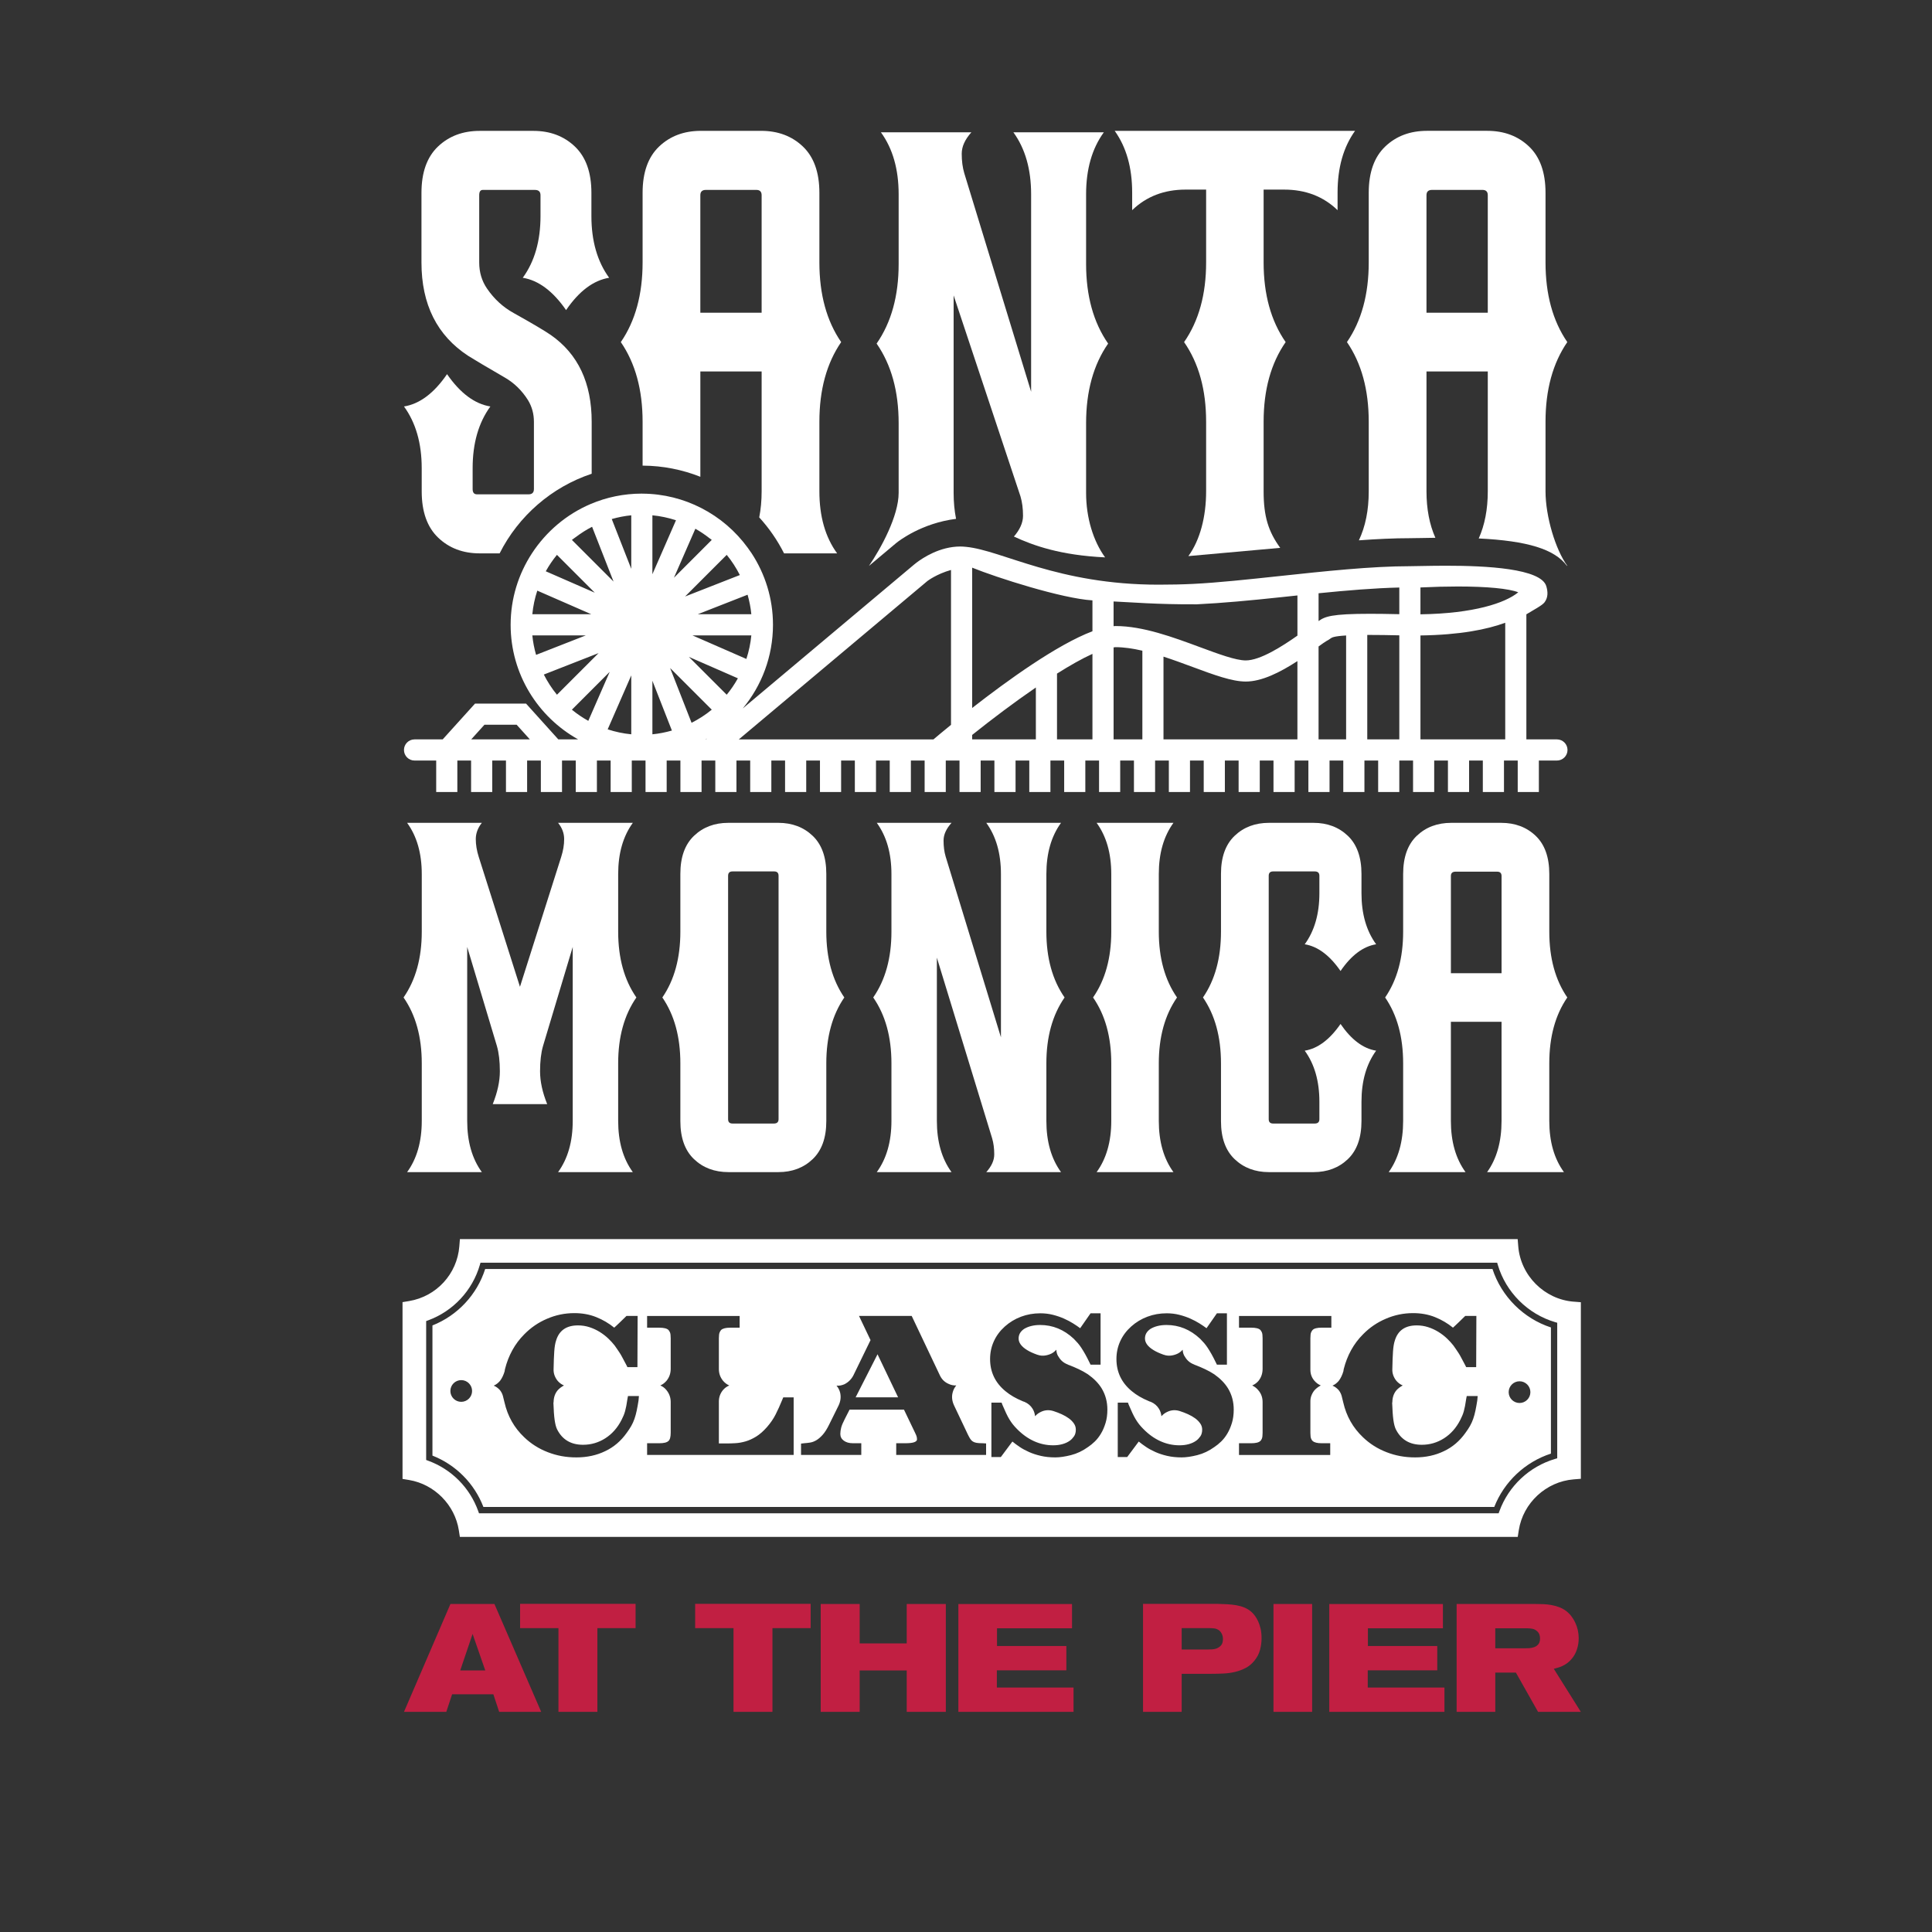 <?xml version="1.0" encoding="UTF-8"?>
<svg id="Layer_1" xmlns="http://www.w3.org/2000/svg" version="1.1" viewBox="0 0 1500 1500">
  <rect x="0" y="0" width="1500" height="1500" fill="#333333" stroke="none"/>
  <!-- Generator: Adobe Illustrator 29.3.1, SVG Export Plug-In . SVG Version: 2.1.0 Build 151)  -->
  <defs>
    <style>
      .st0 {
        fill: #fff;
      }

      .st1 {
        fill: #c11f42;
      }
    </style>
  </defs>
  <g>
    <path class="st0" d="M1221.73,1010.61c-22.69-1.81-41.15-20.27-42.96-42.96l-.45-5.63H357.07l-.45,5.63c-1.71,21.46-17.74,38.93-38.99,42.48l-5.11.85v137.24l5.11.85c19.65,3.28,35.52,19.32,38.6,38.99l.81,5.17h821.33l.81-5.17c3.3-21.17,21.21-37.77,42.56-39.48l5.63-.45v-137.09l-5.63-.45ZM1209.02,1132.21l-1.75.52c-19.91,5.9-36.04,21.06-43.14,40.56l-.59,1.61H371.89l-.58-1.62c-6.52-18.22-20.67-32.49-38.84-39.17l-1.6-.59v-107.84l1.6-.59c19.36-7.11,34.34-23.17,40.07-42.97l.51-1.76h789.34l.52,1.75c6.24,21.12,23.24,38.12,44.36,44.36l1.75.52v105.21Z"/>
    <path class="st0" d="M1158.76,985.25H376.69c-6.35,19.93-21.48,36.12-40.94,43.82v101.05c18.23,7.2,32.51,21.6,39.56,39.88h784.83c7.7-19.6,23.95-34.91,43.99-41.42v-97.96c-21.3-6.93-38.45-24.07-45.37-45.37ZM358.1,1088.38c-4.66,0-8.43-3.78-8.43-8.43s3.78-8.43,8.43-8.43,8.43,3.78,8.43,8.43-3.78,8.43-8.43,8.43ZM495.82,1086.95c-.49,3.13-.98,5.87-1.47,8.21-.49,2.35-1.08,4.5-1.76,6.45-.68,1.96-1.52,3.79-2.49,5.5-.98,1.71-2.15,3.5-3.52,5.35-4.5,6.35-10.07,11.1-16.72,14.22-6.65,3.22-14.08,4.84-22.29,4.84s-15.23-1.34-22.22-4.03c-6.99-2.69-13.12-6.57-18.4-11.66-7.72-7.33-12.81-16.32-15.25-26.98-.39-1.76-.81-3.45-1.25-5.06-.44-1.61-1.2-3.1-2.27-4.47-1.37-1.56-2.98-2.73-4.84-3.52,1.07-.49,1.98-1.03,2.71-1.61.73-.59,1.44-1.27,2.13-2.05,1.56-2.05,2.78-4.59,3.66-7.63,0-.39.1-.98.29-1.76,1.27-5.08,3.15-9.9,5.64-14.44,2.49-4.54,5.59-8.67,9.31-12.39,5.08-5.18,10.95-9.19,17.6-12.02,6.74-2.93,13.83-4.4,21.26-4.4,6.16,0,11.8,1.03,16.94,3.08,5.13,2.05,9.8,4.79,14,8.21.39-.39,1-.95,1.83-1.69.83-.73,1.69-1.54,2.56-2.42s1.78-1.76,2.71-2.64c.93-.88,1.73-1.66,2.42-2.35h8.65l-.15,39.74h-7.77l-.73-1.47c-1.27-2.35-2.3-4.27-3.08-5.79-.78-1.51-1.52-2.79-2.2-3.81-.68-1.03-1.32-1.98-1.91-2.86-.59-.88-1.27-1.86-2.05-2.93-1.37-1.76-3.03-3.57-4.98-5.43-1.96-1.86-4.16-3.54-6.6-5.06-2.44-1.51-5.08-2.73-7.92-3.66-2.84-.93-5.82-1.39-8.94-1.39-8.99,0-14.66,3.96-17.01,11.88-.69,2.05-1.15,4.86-1.39,8.43-.24,3.57-.42,8.04-.51,13.42-.1,1.76.15,3.45.73,5.06.59,1.61,1.42,3.06,2.49,4.33,1.37,1.56,2.98,2.74,4.84,3.52-1.86.98-3.47,2.2-4.84,3.67-2.15,2.54-3.22,5.72-3.22,9.53h-.15c.19,5.86.51,10.36.95,13.49.44,3.13,1.05,5.52,1.83,7.19,4.01,8.11,10.75,12.17,20.24,12.17,6.25,0,12.02-1.69,17.3-5.06,5.28-3.37,9.48-8.14,12.61-14.3.59-1.17,1.1-2.27,1.54-3.3.44-1.03.83-2.15,1.17-3.37.34-1.22.66-2.59.95-4.1.29-1.52.59-3.3.88-5.35l.44-2.35h8.5l-.29,3.08ZM616.2,1129.62h-113.79v-9.09h9.38c3.61,0,6.01-.59,7.18-1.75,1.17-.97,1.76-3.12,1.76-6.43v-23.82c0-3.51-1.12-6.63-3.37-9.35-1.27-1.56-2.84-2.73-4.69-3.51,1.07-.49,1.98-1.03,2.71-1.61.74-.59,1.44-1.27,2.13-2.05,2.15-2.64,3.22-5.72,3.22-9.24v-23.75c0-2.25-.2-3.79-.59-4.62-.39-.83-.78-1.44-1.17-1.83-1.17-1.17-3.57-1.76-7.18-1.76h-9.38v-9.09h71.85v9.09h-7.33c-3.42,0-5.77.59-7.04,1.76-.39.39-.78,1.03-1.17,1.91-.39.88-.59,2.4-.59,4.55v23.9c0,3.42,1.07,6.45,3.22,9.09.68.78,1.39,1.47,2.13,2.05.73.59,1.63,1.12,2.71,1.61-1.86.78-3.47,1.95-4.84,3.51-2.15,2.63-3.22,5.6-3.22,8.91v32.59h6.16c2.15,0,4.45-.07,6.89-.22,2.44-.15,5.01-.61,7.7-1.39,2.69-.78,5.42-2.03,8.21-3.74,2.78-1.71,5.59-4.18,8.43-7.41,2.73-3.13,4.96-6.38,6.67-9.75,1.71-3.37,3.44-7.21,5.2-11.51l.73-1.76h8.07v44.72ZM765.62,1129.62h-69.8v-9.09h6.89c3.32,0,5.69-.27,7.11-.81,1.42-.54,2.13-1.25,2.13-2.13,0-.68-.07-1.37-.22-2.05-.15-.68-.61-1.81-1.39-3.37l-8.51-17.74h-42.23l-3.66,7.18c-1.47,2.84-2.42,5.11-2.86,6.82-.44,1.71-.66,3.35-.66,4.91,0,2.15.9,3.88,2.71,5.2,1.81,1.32,4.13,1.98,6.97,1.98h6.6v9.09h-46.78v-8.8l2.49-.29c1.47-.1,2.98-.27,4.55-.51,1.56-.24,3.15-.83,4.76-1.76,1.61-.93,3.27-2.35,4.98-4.25,1.71-1.91,3.4-4.57,5.06-7.99l7.33-14.81c.78-1.66,1.27-3.32,1.47-4.98.19-1.66.1-3.32-.29-4.99-.49-1.95-1.42-3.76-2.78-5.42,1.17.1,2.22.05,3.15-.15.93-.19,1.88-.49,2.86-.88,3.13-1.56,5.47-3.86,7.04-6.89l13.34-27.42-8.95-18.77h40.91l21.7,45.75c1.46,3.32,3.81,5.67,7.04,7.04,1.85.88,3.81,1.27,5.86,1.17-1.37,1.66-2.3,3.47-2.79,5.43-.88,3.22-.54,6.55,1.03,9.97l10.85,22.87c.68,1.37,1.3,2.47,1.83,3.3.54.83,1.2,1.49,1.98,1.98.78.49,1.76.83,2.93,1.03,1.17.2,2.73.29,4.69.29l2.64.15v8.94ZM858.36,1104.76c-.93,3.08-2.1,5.82-3.53,8.21-1.42,2.4-3.01,4.45-4.77,6.16-1.76,1.71-3.53,3.15-5.29,4.32-4.21,3.03-8.64,5.13-13.29,6.31-4.65,1.17-8.69,1.76-12.12,1.76-4.11,0-7.86-.39-11.24-1.17-3.38-.78-6.44-1.78-9.18-3-2.74-1.22-5.17-2.54-7.27-3.96-2.1-1.42-3.99-2.81-5.65-4.18l-8.96,12.02h-7.34v-42.23h7.92l.59,1.61c1.07,2.54,2.05,4.74,2.93,6.6.88,1.86,1.73,3.47,2.57,4.84.83,1.37,1.71,2.64,2.64,3.81.93,1.17,1.98,2.35,3.15,3.52,4.1,4.2,8.53,7.38,13.27,9.53,4.74,2.15,9.7,3.22,14.88,3.22s9.73-1.22,13.05-3.66c1.07-.78,2.1-1.85,3.08-3.23.98-1.37,1.47-3.13,1.47-5.28,0-1.76-.51-3.37-1.54-4.84-1.03-1.47-2.34-2.79-3.95-3.96-1.61-1.17-3.44-2.22-5.49-3.15-2.05-.93-4.15-1.74-6.29-2.42-3.32-1.08-6.49-.93-9.52.44-.88.39-1.71.86-2.49,1.39-.78.54-1.56,1.25-2.34,2.13-.29-2.25-.93-4.15-1.91-5.72-1.47-2.44-3.58-4.25-6.32-5.42-.1,0-.24-.05-.44-.15-.2-.1-.37-.15-.51-.15s-.37-.1-.66-.29c-5.19-2.15-9.55-4.69-13.07-7.62-8.03-6.55-12.04-14.91-12.04-25.07,0-4.89.98-9.48,2.93-13.78,1.95-4.3,4.79-8.11,8.5-11.44,3.71-3.32,7.92-5.87,12.61-7.63,4.69-1.76,9.68-2.64,14.96-2.64,3.42,0,6.67.39,9.75,1.17,3.08.78,5.94,1.76,8.58,2.93,2.64,1.17,5.01,2.42,7.11,3.74,2.1,1.32,3.93,2.56,5.5,3.74l8.07-11.58h7.77v39.88h-7.77l-.73-1.47c-1.27-2.64-2.42-4.86-3.44-6.67-1.03-1.81-2-3.42-2.93-4.84-.93-1.42-1.86-2.66-2.79-3.74-.93-1.07-1.98-2.2-3.15-3.37-7.62-7.14-16.33-10.71-26.1-10.71-2.54,0-4.86.27-6.97.8-2.1.53-3.93,1.29-5.5,2.25-2.84,1.94-4.25,4.42-4.25,7.42,0,3.3,2.2,6.31,6.62,9.02,2.06,1.27,4.61,2.44,7.65,3.52,1.37.49,2.62.76,3.75.81,1.13.05,2.18-.02,3.16-.22,1.08-.2,2.11-.49,3.09-.88,1.86-.68,3.53-1.86,5-3.52.1,2.25.73,4.15,1.91,5.72,1.57,2.64,3.87,4.55,6.9,5.72l.59.29c.1.1.24.15.44.15,2.55.98,5.07,2.05,7.56,3.23,2.5,1.17,4.87,2.49,7.12,3.96,4.7,3.32,8.28,6.99,10.72,11,2.94,4.89,4.4,10.36,4.4,16.42,0,3.81-.46,7.26-1.39,10.34ZM956.46,1104.76c-.93,3.08-2.1,5.82-3.53,8.21-1.42,2.4-3.01,4.45-4.77,6.16-1.76,1.71-3.53,3.15-5.29,4.32-4.21,3.03-8.64,5.13-13.29,6.31-4.65,1.17-8.69,1.76-12.12,1.76-4.11,0-7.86-.39-11.24-1.17-3.38-.78-6.44-1.78-9.18-3-2.74-1.22-5.17-2.54-7.27-3.96-2.1-1.42-3.99-2.81-5.65-4.18l-8.96,12.02h-7.34v-42.23h7.92l.59,1.61c1.08,2.54,2.05,4.74,2.93,6.6.88,1.86,1.73,3.47,2.57,4.84.83,1.37,1.71,2.64,2.64,3.81.93,1.17,1.98,2.35,3.15,3.52,4.1,4.2,8.53,7.38,13.27,9.53,4.74,2.15,9.7,3.22,14.88,3.22s9.73-1.22,13.05-3.66c1.07-.78,2.1-1.85,3.08-3.23.98-1.37,1.47-3.13,1.47-5.28,0-1.76-.51-3.37-1.54-4.84-1.03-1.47-2.34-2.79-3.95-3.96-1.61-1.17-3.44-2.22-5.49-3.15-2.05-.93-4.15-1.74-6.29-2.42-3.32-1.08-6.49-.93-9.52.44-.88.39-1.71.86-2.49,1.39-.78.54-1.56,1.25-2.34,2.13-.29-2.25-.93-4.15-1.91-5.72-1.47-2.44-3.58-4.25-6.32-5.42-.1,0-.24-.05-.44-.15-.2-.1-.37-.15-.51-.15s-.37-.1-.66-.29c-5.19-2.15-9.55-4.69-13.07-7.62-8.03-6.55-12.04-14.91-12.04-25.07,0-4.89.97-9.48,2.93-13.78,1.95-4.3,4.79-8.11,8.5-11.44,3.71-3.32,7.92-5.87,12.61-7.63,4.69-1.76,9.68-2.64,14.96-2.64,3.42,0,6.67.39,9.75,1.17,3.08.78,5.94,1.76,8.58,2.93s5.01,2.42,7.11,3.74c2.1,1.32,3.93,2.56,5.5,3.74l8.07-11.58h7.77v39.88h-7.77l-.73-1.47c-1.27-2.64-2.42-4.86-3.44-6.67-1.03-1.81-2-3.42-2.93-4.84-.93-1.42-1.86-2.66-2.79-3.74-.93-1.07-1.98-2.2-3.15-3.37-7.62-7.14-16.33-10.71-26.1-10.71-2.54,0-4.86.27-6.97.8-2.1.53-3.93,1.29-5.5,2.25-2.84,1.94-4.25,4.42-4.25,7.42,0,3.3,2.2,6.31,6.62,9.02,2.06,1.27,4.61,2.44,7.65,3.52,1.37.49,2.62.76,3.75.81,1.13.05,2.18-.02,3.16-.22,1.08-.2,2.11-.49,3.09-.88,1.86-.68,3.53-1.86,5-3.52.1,2.25.73,4.15,1.91,5.72,1.57,2.64,3.87,4.55,6.9,5.72l.59.29c.1.1.24.15.44.15,2.55.98,5.07,2.05,7.56,3.23,2.5,1.17,4.87,2.49,7.12,3.96,4.7,3.32,8.28,6.99,10.72,11,2.94,4.89,4.4,10.36,4.4,16.42,0,3.81-.46,7.26-1.39,10.34ZM1033.66,1030.79h-7.48c-3.52,0-5.87.59-7.04,1.76-.39.39-.78,1-1.17,1.83-.39.83-.59,2.37-.59,4.62v24.49c0,3.32,1.08,6.21,3.23,8.65,1.37,1.56,2.98,2.74,4.84,3.52-1.86.98-3.47,2.2-4.84,3.67-.98,1.17-1.76,2.49-2.35,3.96-.59,1.46-.88,3.03-.88,4.69v24.49c0,2.15.2,3.66.59,4.54.39.88.78,1.47,1.17,1.76,1.27,1.17,3.61,1.76,7.04,1.76h6.6v9.09h-70.82v-9.09h9.38c3.61,0,6.01-.59,7.18-1.76.39-.29.78-.88,1.17-1.76.39-.88.59-2.39.59-4.54v-23.9c0-3.61-1.12-6.69-3.37-9.24-1.17-1.47-2.74-2.69-4.69-3.67,1.86-.78,3.47-1.95,4.84-3.52,2.15-2.64,3.22-5.77,3.22-9.39v-23.75c0-2.25-.19-3.79-.59-4.62-.39-.83-.78-1.44-1.17-1.83-1.17-1.17-3.57-1.76-7.18-1.76h-9.38v-9.09h71.7v9.09ZM1147.01,1086.95c-.49,3.13-.98,5.87-1.47,8.21-.49,2.35-1.08,4.5-1.76,6.45-.68,1.96-1.52,3.79-2.49,5.5-.98,1.71-2.15,3.5-3.52,5.35-4.5,6.35-10.07,11.1-16.72,14.22-6.65,3.22-14.08,4.84-22.29,4.84s-15.23-1.34-22.21-4.03c-6.99-2.69-13.12-6.57-18.4-11.66-7.72-7.33-12.81-16.32-15.25-26.98-.39-1.76-.81-3.45-1.25-5.06-.44-1.61-1.2-3.1-2.27-4.47-1.37-1.56-2.98-2.73-4.84-3.52,1.08-.49,1.98-1.03,2.71-1.61.73-.59,1.44-1.27,2.13-2.05,1.56-2.05,2.78-4.59,3.66-7.63,0-.39.1-.98.29-1.76,1.27-5.08,3.15-9.9,5.64-14.44,2.49-4.54,5.59-8.67,9.31-12.39,5.08-5.18,10.95-9.19,17.6-12.02,6.74-2.93,13.83-4.4,21.26-4.4,6.16,0,11.8,1.03,16.94,3.08,5.13,2.05,9.8,4.79,14,8.21.39-.39,1-.95,1.83-1.69.83-.73,1.69-1.54,2.56-2.42.88-.88,1.78-1.76,2.71-2.64.93-.88,1.73-1.66,2.42-2.35h8.65l-.15,39.74h-7.77l-.73-1.47c-1.27-2.35-2.3-4.27-3.08-5.79-.78-1.51-1.52-2.79-2.2-3.81-.68-1.03-1.32-1.98-1.91-2.86-.59-.88-1.27-1.86-2.05-2.93-1.37-1.76-3.03-3.57-4.98-5.43-1.96-1.86-4.16-3.54-6.6-5.06-2.44-1.51-5.08-2.73-7.92-3.66-2.84-.93-5.82-1.39-8.94-1.39-8.99,0-14.66,3.96-17.01,11.88-.69,2.05-1.15,4.86-1.39,8.43-.24,3.57-.42,8.04-.51,13.42-.1,1.76.15,3.45.73,5.06.59,1.61,1.42,3.06,2.49,4.33,1.37,1.56,2.98,2.74,4.84,3.52-1.86.98-3.47,2.2-4.84,3.67-2.15,2.54-3.22,5.72-3.22,9.53h-.15c.2,5.86.52,10.36.95,13.49.44,3.13,1.05,5.52,1.83,7.19,4.01,8.11,10.75,12.17,20.24,12.17,6.25,0,12.02-1.69,17.3-5.06,5.28-3.37,9.48-8.14,12.61-14.3.59-1.17,1.1-2.27,1.54-3.3.44-1.03.83-2.15,1.17-3.37.34-1.22.66-2.59.95-4.1.29-1.52.59-3.3.88-5.35l.44-2.35h8.5l-.29,3.08ZM1188.19,1080.85c0,4.66-3.78,8.43-8.43,8.43s-8.43-3.78-8.43-8.43,3.78-8.43,8.43-8.43,8.43,3.78,8.43,8.43Z"/>
    <polygon class="st0" points="664.3 1084.89 697.29 1084.89 681.31 1051.46 664.3 1084.89"/>
  </g>
  <g>
    <path class="st0" d="M459.38,367.82v-40.39c0-30.11-10.55-52.54-31.66-67.29-4.59-3.19-14.23-8.9-28.91-17.11-8.26-4.56-15.14-10.87-20.65-18.93-4.07-5.93-6.1-12.7-6.1-20.3v-52.24c0-2.74.92-4.11,2.75-4.11h40.51c2.88,0,4.33,1.37,4.33,4.11v16.2c0,19.32-4.59,35.28-13.77,47.9,12.19,1.98,23.4,10.34,33.63,25.09,10.09-14.75,21.24-23.11,33.43-25.09-9.18-12.62-13.77-28.59-13.77-47.9v-18.02c0-15.82-4.26-27.79-12.78-35.93-8.52-8.13-19.27-12.2-32.25-12.2h-41.69c-13.11,0-23.92,4.07-32.44,12.2-8.52,8.14-12.78,20.11-12.78,35.93v54.06c0,32.55,12.12,56.73,36.38,72.54,4.85,3.05,14.09,8.52,27.73,16.43,7.6,4.26,13.83,10.27,18.68,18.02,3.01,5.02,4.52,10.57,4.52,16.65v52.24c0,2.74-1.38,4.11-4.13,4.11h-40.11c-2.23,0-3.34-1.37-3.34-4.11v-16.2c0-19.31,4.59-35.28,13.76-47.9-12.19-1.97-23.4-10.34-33.63-25.09-10.09,14.75-21.24,23.12-33.43,25.09,9.17,12.63,13.76,28.59,13.76,47.9v18.02c0,15.82,4.26,27.79,12.78,35.93,8.52,8.14,19.27,12.2,32.25,12.2h15.46c14.62-28.97,40.29-51.43,71.46-61.81Z"/>
    <path class="st0" d="M543.74,288.42h47.59v93.07c0,7.21-.63,13.94-1.87,20.21,7.63,8.34,14.13,17.73,19.27,27.92h41.2c-9.18-12.62-13.76-28.66-13.76-48.13v-54.07c0-24.78,5.64-45.39,16.91-61.82-11.28-16.42-16.91-37.03-16.91-61.82v-54.06c0-15.82-4.26-27.79-12.78-35.93-8.52-8.13-19.34-12.2-32.45-12.2h-46.8c-13.11,0-23.92,4.07-32.45,12.2-8.52,8.14-12.78,20.11-12.78,35.93v54.06c0,24.79-5.64,45.4-16.91,61.82,11.27,16.43,16.91,37.03,16.91,61.82v34.09c15.82.07,30.94,3.16,44.84,8.67v-81.76ZM543.74,151.55c0-2.74,1.44-4.11,4.33-4.11h39.13c2.75,0,4.13,1.37,4.13,4.11v91.25h-47.59v-91.25Z"/>
    <path class="st0" d="M695.82,421.61l.15-.12c1.93-1.57,19.54-15.28,46.31-18.66-1.25-6.26-1.89-12.99-1.89-20.19v-153.29l51.91,156.04c1.31,4.41,1.97,9.43,1.97,15.06,0,5.31-2.39,10.69-7.07,16.13,15.34,7.08,35.99,14.49,70.8,16.17-9.16-12.62-14.76-30.66-14.76-50.11v-54.07c0-24.78,5.7-45.39,17.11-61.82-11.41-16.42-17.11-37.03-17.11-61.82v-54.06c0-19.46,4.59-35.51,13.76-48.13h-70.2c9.17,12.62,13.76,28.67,13.76,48.13v153.29l-51.91-169.72c-1.31-4.41-1.97-9.43-1.97-15.05s2.49-11.02,7.47-16.65h-70.2c9.17,12.62,13.76,28.67,13.76,48.13v54.06c0,24.79-5.7,45.4-17.11,61.82,11.4,16.43,17.11,37.03,17.11,61.82v54.07c0,18-13.73,43.08-23.05,56.73l21.02-17.65.14-.12Z"/>
    <path class="st0" d="M993.95,425.34c-9.18-12.62-12.88-24.38-12.88-43.85v-54.07c0-24.78,5.7-45.39,17.11-61.82-11.41-16.42-17.11-37.03-17.11-61.82v-56.57h15.93c16.65,0,30.48,5.33,41.49,15.97v-13.69c0-19.31,4.52-35.28,13.57-47.9h-186.62c9.05,12.62,13.57,28.59,13.57,47.9v13.69c11.01-10.64,24.84-15.97,41.49-15.97h15.93v56.57c0,24.79-5.7,45.4-17.11,61.82,11.41,16.43,17.11,37.03,17.11,61.82v54.07c0,19.46-4.6,37.63-13.77,50.25.06,0,.12,0,.18,0l71.1-6.39Z"/>
    <path class="st0" d="M1101.7,417.75c3.49-.07,7.87-.15,12.72-.21-4.57-10.33-6.9-22.32-6.9-36.05v-93.07h47.59v93.07c0,13.96-2.37,26.13-7.02,36.57,37.83,1.83,58.87,8.34,68.45,21.21l.31.04c-9.18-12.62-16.91-38.36-16.91-57.83v-54.07c0-24.78,5.64-45.39,16.91-61.82-11.28-16.42-16.91-37.03-16.91-61.82v-54.06c0-15.82-4.26-27.79-12.78-35.93-8.52-8.13-19.34-12.2-32.45-12.2h-46.8c-13.11,0-23.92,4.07-32.45,12.2-8.52,8.14-12.78,20.11-12.78,35.93v54.06c0,24.79-5.64,45.4-16.91,61.82,11.27,16.43,16.91,37.03,16.91,61.82v54.07c0,14.6-2.55,27.28-7.64,38.03,13.84-1.01,27.2-1.66,39.58-1.66,1.61,0,4.04-.05,7.07-.11ZM1107.52,151.55c0-2.74,1.44-4.11,4.33-4.11h39.13c2.75,0,4.13,1.37,4.13,4.11v91.25h-47.59v-91.25Z"/>
  </g>
  <g>
    <path class="st0" d="M494.09,774.44c-9.43-13.58-14.14-30.61-14.14-51.11v-44.69c0-16.09,3.79-29.35,11.38-39.79h-58.04c3.14,3.9,4.72,8.11,4.72,12.63s-.76,8.99-2.28,13.77l-32.03,100.89-32.02-100.89c-1.52-4.78-2.28-9.37-2.28-13.77s1.57-8.74,4.71-12.63h-58.03c7.59,10.43,11.38,23.7,11.38,39.79v44.69c0,20.49-4.72,37.53-14.14,51.11,9.43,13.58,14.14,30.62,14.14,51.11v44.7c0,16.09-3.79,29.35-11.38,39.79h58.03c-7.59-10.43-11.38-23.7-11.38-39.79v-135.02l23.08,76.94c1.52,5.28,2.28,11.82,2.28,19.61s-1.85,16.28-5.53,25.46h42.27c-3.69-9.18-5.53-17.66-5.53-25.46s.76-14.33,2.28-19.61l23.08-76.94v135.02c0,16.09-3.8,29.35-11.38,39.79h58.04c-7.59-10.43-11.38-23.7-11.38-39.79v-44.7c0-20.49,4.71-37.53,14.14-51.11Z"/>
    <path class="st0" d="M538.8,899.94c7.04,6.73,15.98,10.09,26.82,10.09h38.69c10.73,0,19.61-3.36,26.66-10.09,7.05-6.72,10.57-16.56,10.57-29.51v-44.88c0-20.49,4.66-37.53,13.98-51.11-9.32-13.58-13.98-30.61-13.98-51.11v-44.88c0-12.95-3.52-22.79-10.57-29.51-7.05-6.72-15.93-10.09-26.66-10.09h-38.85c-10.73,0-19.62,3.36-26.66,10.09-7.05,6.73-10.57,16.57-10.57,29.51v44.88c0,20.49-4.66,37.53-13.98,51.11,9.32,13.58,13.98,30.62,13.98,51.11v44.88c0,12.95,3.52,22.79,10.57,29.51ZM565.3,679.96c0-2.26,1.14-3.39,3.41-3.39h32.35c2.28,0,3.41,1.13,3.41,3.39v188.96c0,2.26-1.19,3.39-3.58,3.39h-32.19c-2.27,0-3.41-1.13-3.41-3.39v-188.96Z"/>
    <path class="st0" d="M826.54,774.44c-9.43-13.58-14.14-30.61-14.14-51.11v-44.69c0-16.09,3.79-29.35,11.38-39.79h-58.03c7.59,10.43,11.38,23.7,11.38,39.79v126.73l-42.92-140.31c-1.09-3.64-1.63-7.79-1.63-12.44s2.06-9.12,6.18-13.77h-58.03c7.59,10.43,11.38,23.7,11.38,39.79v44.69c0,20.49-4.72,37.53-14.14,51.11,9.43,13.58,14.14,30.62,14.14,51.11v44.7c0,16.09-3.8,29.35-11.38,39.79h58.03c-7.59-10.43-11.38-23.7-11.38-39.79v-126.73l42.92,140.3c1.08,3.65,1.63,7.8,1.63,12.45s-2.06,9.12-6.18,13.77h58.03c-7.59-10.43-11.38-23.7-11.38-39.79v-44.7c0-20.49,4.72-37.53,14.14-51.11Z"/>
    <path class="st0" d="M913.83,774.44c-9.43-13.58-14.14-30.61-14.14-51.11v-44.69c0-16.09,3.79-29.35,11.38-39.79h-59.66c7.59,10.43,11.38,23.7,11.38,39.79v44.69c0,20.49-4.72,37.53-14.14,51.11,9.43,13.58,14.14,30.62,14.14,51.11v44.7c0,16.09-3.8,29.35-11.38,39.79h59.66c-7.59-10.43-11.38-23.7-11.38-39.79v-44.7c0-20.49,4.72-37.53,14.14-51.11Z"/>
    <path class="st0" d="M1012.99,733.14c10.08,1.64,19.35,8.55,27.8,20.74,8.34-12.19,17.56-19.11,27.64-20.74-7.59-10.43-11.38-23.63-11.38-39.6v-14.9c0-13.07-3.52-22.97-10.57-29.7-7.05-6.72-15.93-10.09-26.66-10.09h-34.62c-10.73,0-19.62,3.36-26.66,10.09-7.05,6.73-10.57,16.57-10.57,29.51v44.88c0,20.49-4.66,37.53-13.98,51.11,9.32,13.58,13.98,30.62,13.98,51.11v44.88c0,12.95,3.52,22.79,10.57,29.51,7.04,6.73,15.93,10.09,26.66,10.09h34.62c10.73,0,19.62-3.36,26.66-10.09,7.04-6.72,10.57-16.62,10.57-29.7v-14.9c0-15.96,3.79-29.16,11.38-39.6-10.08-1.63-19.29-8.55-27.64-20.74-8.45,12.19-17.72,19.11-27.8,20.74,7.59,10.44,11.38,23.64,11.38,39.6v13.58c0,2.26-1.19,3.39-3.58,3.39h-32.35c-2.27,0-3.41-1.13-3.41-3.39v-188.96c0-2.26,1.14-3.39,3.41-3.39h32.35c2.38,0,3.58,1.13,3.58,3.39v13.58c0,15.97-3.8,29.17-11.38,39.6Z"/>
    <path class="st0" d="M1216.85,774.44c-9.32-13.58-13.98-30.61-13.98-51.11v-44.69c0-13.07-3.52-22.97-10.57-29.7-7.05-6.72-15.98-10.09-26.82-10.09h-38.69c-10.84,0-19.78,3.36-26.82,10.09-7.05,6.73-10.57,16.63-10.57,29.7v44.69c0,20.49-4.66,37.53-13.98,51.11,9.32,13.58,13.98,30.62,13.98,51.11v44.7c0,16.09-3.74,29.35-11.22,39.79h59.66c-7.59-10.43-11.38-23.7-11.38-39.79v-76.94h39.34v76.94c0,16.09-3.74,29.35-11.22,39.79h59.66c-7.59-10.43-11.38-23.7-11.38-39.79v-44.7c0-20.49,4.66-37.53,13.98-51.11ZM1165.81,755.58h-39.34v-75.43c0-2.26,1.19-3.39,3.58-3.39h32.35c2.28,0,3.41,1.13,3.41,3.39v75.43Z"/>
  </g>
  <path class="st0" d="M1208.64,574.06h-23.57v-97.11c5.48-3.35,12.2-6.84,14.03-9.21,2.92-3.8,2.74-8.24,1.45-12.61-4.08-13.83-47-15.9-77.57-15.9-13,0-23.76.37-28.36.37-29.74,0-66.11,3.9-101.28,7.67-24.63,2.64-47.9,5.13-67,6.07-8.45.42-17.56.6-26.86.6-78.33,0-121.18-26.53-149.26-29.35-1.58-.16-3.13-.28-4.62-.28-16.03,0-29.32,8.95-34.09,12.58-1.09.83-1.74,1.38-1.87,1.49l-132.99,111.68c14.66-17.65,23.49-40.29,23.49-64.97,0-20.46-6.12-39.49-16.55-55.47-.97-1.48-2-2.91-3.04-4.33-9.41-12.91-21.75-23.52-36.07-30.85-13.73-7.03-29.22-11.08-45.65-11.17-.18,0-.36-.03-.54-.03-14.03,0-27.41,2.85-39.58,8.01-18.8,7.96-34.68,21.45-45.72,38.37-10.43,15.98-16.54,35.01-16.54,55.47,0,38.22,21.19,71.55,52.42,88.97h-15.4l-25.06-27.8h-39.59l-25.12,27.8h-21.85c-4.53,0-8.21,3.68-8.21,8.21s3.67,8.21,8.21,8.21h16.81v24.46h16.42v-24.46h10.67v24.46h16.42v-24.46h10.66v24.46h16.42v-24.46h10.67v24.46h16.42v-24.46h10.67v24.46h16.42v-24.46h10.66v24.46h16.42v-24.46h10.67v24.46h16.42v-24.46h10.66v24.46h16.42v-24.46h10.67v24.46h16.42v-24.46h10.67v24.46h16.42v-24.46h10.66v24.46h16.42v-24.46h10.67v24.46h16.42v-24.46h10.66v24.46h16.42v-24.46h10.67v24.46h16.42v-24.46h10.67v24.46h16.42v-24.46h10.66v24.46h16.42v-24.46h10.67v24.46h16.42v-24.46h10.66v24.46h16.42v-24.46h10.67v24.46h16.42v-24.46h10.66v24.46h16.42v-24.46h10.67v24.46h16.42v-24.46h10.67v24.46h16.42v-24.46h10.66v24.46h16.42v-24.46h10.67v24.46h16.42v-24.46h10.66v24.46h16.42v-24.46h10.67v24.46h16.42v-24.46h10.67v24.46h16.42v-24.46h10.66v24.46h16.42v-24.46h10.67v24.46h16.42v-24.46h10.66v24.46h16.42v-24.46h10.67v24.46h16.42v-24.46h10.67v24.46h16.42v-24.46h14.03c4.53,0,8.21-3.68,8.21-8.21s-3.67-8.21-8.21-8.21ZM365.85,574.06l10.28-11.38h24.99l10.26,11.38h-45.54ZM579.48,511.61l-41.89-18.31h45.74c-.61,6.33-1.93,12.45-3.85,18.31ZM541.77,476.88l38.65-15.14c1.39,4.89,2.41,9.94,2.91,15.14h-41.56ZM574.41,446.46l-42.52,16.66,32.33-32.33c3.96,4.8,7.34,10.08,10.19,15.67ZM539.87,410.51c3.82,2.14,7.44,4.6,10.87,7.27.62.48,1.27.91,1.87,1.4l-.85.85-9.58,9.59-18.94,18.94,8.28-18.94,8.35-19.11ZM506.52,400.08c6.33.61,12.45,1.93,18.31,3.85l-11.23,25.7-7.08,16.19v-45.74ZM446.95,417.04c4.01-3.01,8.23-5.75,12.74-8.05l16.66,42.53-32.08-32.08-.25-.25c.93-.77,1.97-1.42,2.94-2.15ZM423.74,443.54c2.52-4.51,5.41-8.79,8.67-12.75l29.38,29.38-38.05-16.63ZM459.05,476.88h-45.75c.61-6.33,1.93-12.45,3.85-18.31l41.9,18.31ZM413.3,493.3h41.56l-38.65,15.14c-1.39-4.89-2.41-9.94-2.91-15.14ZM422.22,523.72l42.53-16.66-32.33,32.33c-3.96-4.8-7.34-10.08-10.19-15.67ZM456.76,559.67c-4.51-2.52-8.79-5.4-12.75-8.67l29.37-29.38-16.63,38.05ZM490.11,570.11c-6.33-.61-12.45-1.93-18.31-3.85l18.31-41.89v45.74ZM490.11,441.64l-4.71-12.01h-.06s.03-.04.04-.06l-10.41-26.58c4.89-1.39,9.94-2.41,15.14-2.91v41.56ZM506.52,570.11v-41.57l15.14,38.66c-4.89,1.39-9.94,2.41-15.14,2.91ZM548.09,574.06h-.34c.43-.24.83-.52,1.25-.76l-.9.76ZM536.94,561.19l-16.66-42.53,32.33,32.33c-4.8,3.96-10.08,7.34-15.67,10.19ZM564.22,539.39l-29.39-29.39,38.06,16.64c-2.52,4.51-5.41,8.79-8.68,12.75ZM738.37,562.76c-6.35,5.17-11.12,9.17-13.64,11.31h-151.12l146.44-122.98c.09-.06,7.09-5.42,18.31-8.58v120.25ZM804.24,574.06h-49.46v-3.45c15.37-12.29,32.75-25.39,49.46-36.84v40.29ZM848.17,574.06h-27.51v-51.08c10.07-6.34,19.49-11.69,27.51-15.31v66.38ZM848.17,490.11c-27.39,10.32-66.18,38.33-93.38,59.56v-108.94c19.03,7.72,69.67,23.97,93.38,25.4v23.98ZM886.92,574.06h-22.33v-71.42c.49-.04,1.07-.18,1.53-.18,6.56,0,13.59,1.07,20.81,2.74v68.86ZM1007.32,574.06h-103.99v-64.25c7.67,2.49,15.32,5.32,22.59,8.01,16.41,6.08,30.58,11.33,41.26,11.33,12.49,0,26.58-7.1,40.13-15.87v60.77ZM1007.32,493.49c-11.53,8.11-28.79,19.26-40.13,19.26-7.74,0-21.25-5.01-35.56-10.31-20.73-7.68-44.24-16.39-65.52-16.39-.49,0-1.02.07-1.53.1v-19.18c11.57.47,34.11,2.43,64.76,2.21,19.57-.96,40.88-2.91,65.76-5.58,4.06-.43,8.14-.87,12.22-1.3v31.19ZM1045.12,574.06h-21.39v-72.14c2.53-1.83,5.16-3.71,5.98-4.14,1.42-.71,2.43-1.41,3.42-2.14.88-.64,2.31-1.68,11.99-2.26v80.67ZM1086.42,574.06h-24.88v-81.09c.81,0,1.65,0,2.51,0,6.11,0,13.47.09,22.37.3v80.79ZM1086.42,476.85c-8.88-.2-16.4-.3-22.78-.3-29.78,0-34.98,2.1-39.9,5.65v-21.6c22.04-2.21,43.6-4.02,62.68-4.45v20.69ZM1168.66,574.06h-65.82v-80.69c30.73-.43,51.65-4.66,65.82-9.87v90.56ZM1102.83,476.95v-20.85c10.4-.5,20.15-.75,29.01-.75,22.62,0,39.5,1.59,46.94,4.51-10.15,8.33-34.51,16.49-75.96,17.09Z"/>
  <g>
    <path class="st1" d="M349.72,1245.34h34.16l36.29,83.73h-32.62l-4.51-13.64h-32.02l-4.51,13.64h-32.85l36.05-83.73ZM366.92,1268.59l-9.61,28.35h19.45l-9.84-28.35Z"/>
    <path class="st1" d="M493.46,1245.22v18.86h-29.65v64.99h-30.24v-64.99h-29.77v-18.86h89.66Z"/>
    <path class="st1" d="M629.38,1245.22v18.86h-29.65v64.99h-30.24v-64.99h-29.77v-18.86h89.66Z"/>
    <path class="st1" d="M637.21,1245.34h30.24v30.6h36.53v-30.6h30.36v83.73h-30.36v-32.14h-36.53v32.14h-30.24v-83.73Z"/>
    <path class="st1" d="M832.31,1245.34v18.86h-58.23v13.76h53.84v18.86h-53.96v13.4h59.54v18.86h-89.42v-83.73h88.24Z"/>
    <path class="st1" d="M887.45,1245.22h57.28c2.69.08,5.3.18,7.83.3,2.53.12,4.94.38,7.23.77,2.29.4,4.45,1.01,6.46,1.84,2.02.83,3.86,2,5.52,3.5.79.71,1.62,1.64,2.49,2.79.87,1.15,1.7,2.55,2.49,4.21.79,1.66,1.44,3.6,1.96,5.81.51,2.21.77,4.74.77,7.59s-.39,5.79-1.18,8.84c-.79,3.05-2.25,5.87-4.38,8.48-1.89,2.37-4.11,4.23-6.63,5.57-2.53,1.34-5.23,2.37-8.11,3.08-2.88.71-5.94,1.15-9.17,1.31-3.24.16-6.55.24-9.94.24h-22.61v29.53h-30.01v-83.85ZM917.46,1280.69h19.38c1.26,0,2.64-.04,4.14-.12,1.5-.08,2.88-.4,4.14-.96,1.26-.56,2.3-1.37,3.13-2.45s1.24-2.65,1.24-4.72c0-1.43-.3-2.75-.89-3.94-.59-1.19-1.32-2.11-2.19-2.75-1.11-.8-2.29-1.27-3.55-1.43s-2.48-.24-3.66-.24h-21.74v16.6Z"/>
    <path class="st1" d="M1018.74,1245.34v83.73h-30.01v-83.73h30.01Z"/>
    <path class="st1" d="M1120.27,1245.34v18.86h-58.23v13.76h53.84v18.86h-53.96v13.4h59.54v18.86h-89.42v-83.73h88.24Z"/>
    <path class="st1" d="M1130.94,1245.34h61.55c1.82,0,3.74.04,5.75.12,2.02.08,4.03.3,6.05.65s4.01.89,5.99,1.6c1.98.71,3.83,1.7,5.57,2.97,3,2.29,5.4,5.34,7.18,9.14,1.78,3.8,2.67,7.83,2.67,12.1,0,3.01-.46,5.89-1.36,8.66-.91,2.77-2.24,5.18-3.97,7.24-1.19,1.42-2.41,2.59-3.68,3.5-1.27.91-2.51,1.64-3.74,2.2-1.23.55-2.41.99-3.56,1.31-1.15.32-2.16.59-3.02.83l20.99,33.43h-33.21l-17.2-30.48h-16.01v30.48h-30.01v-83.73ZM1160.94,1279.74h22.53c1.19,0,2.47-.04,3.86-.12,1.38-.08,2.71-.36,3.97-.84,1.26-.48,2.31-1.24,3.14-2.29.83-1.04,1.24-2.53,1.24-4.46,0-.96-.16-1.93-.47-2.89-.32-.96-.87-1.81-1.66-2.53-1.19-1.12-2.49-1.81-3.91-2.05-1.42-.24-2.69-.36-3.8-.36h-24.91v15.54Z"/>
  </g>
</svg>
